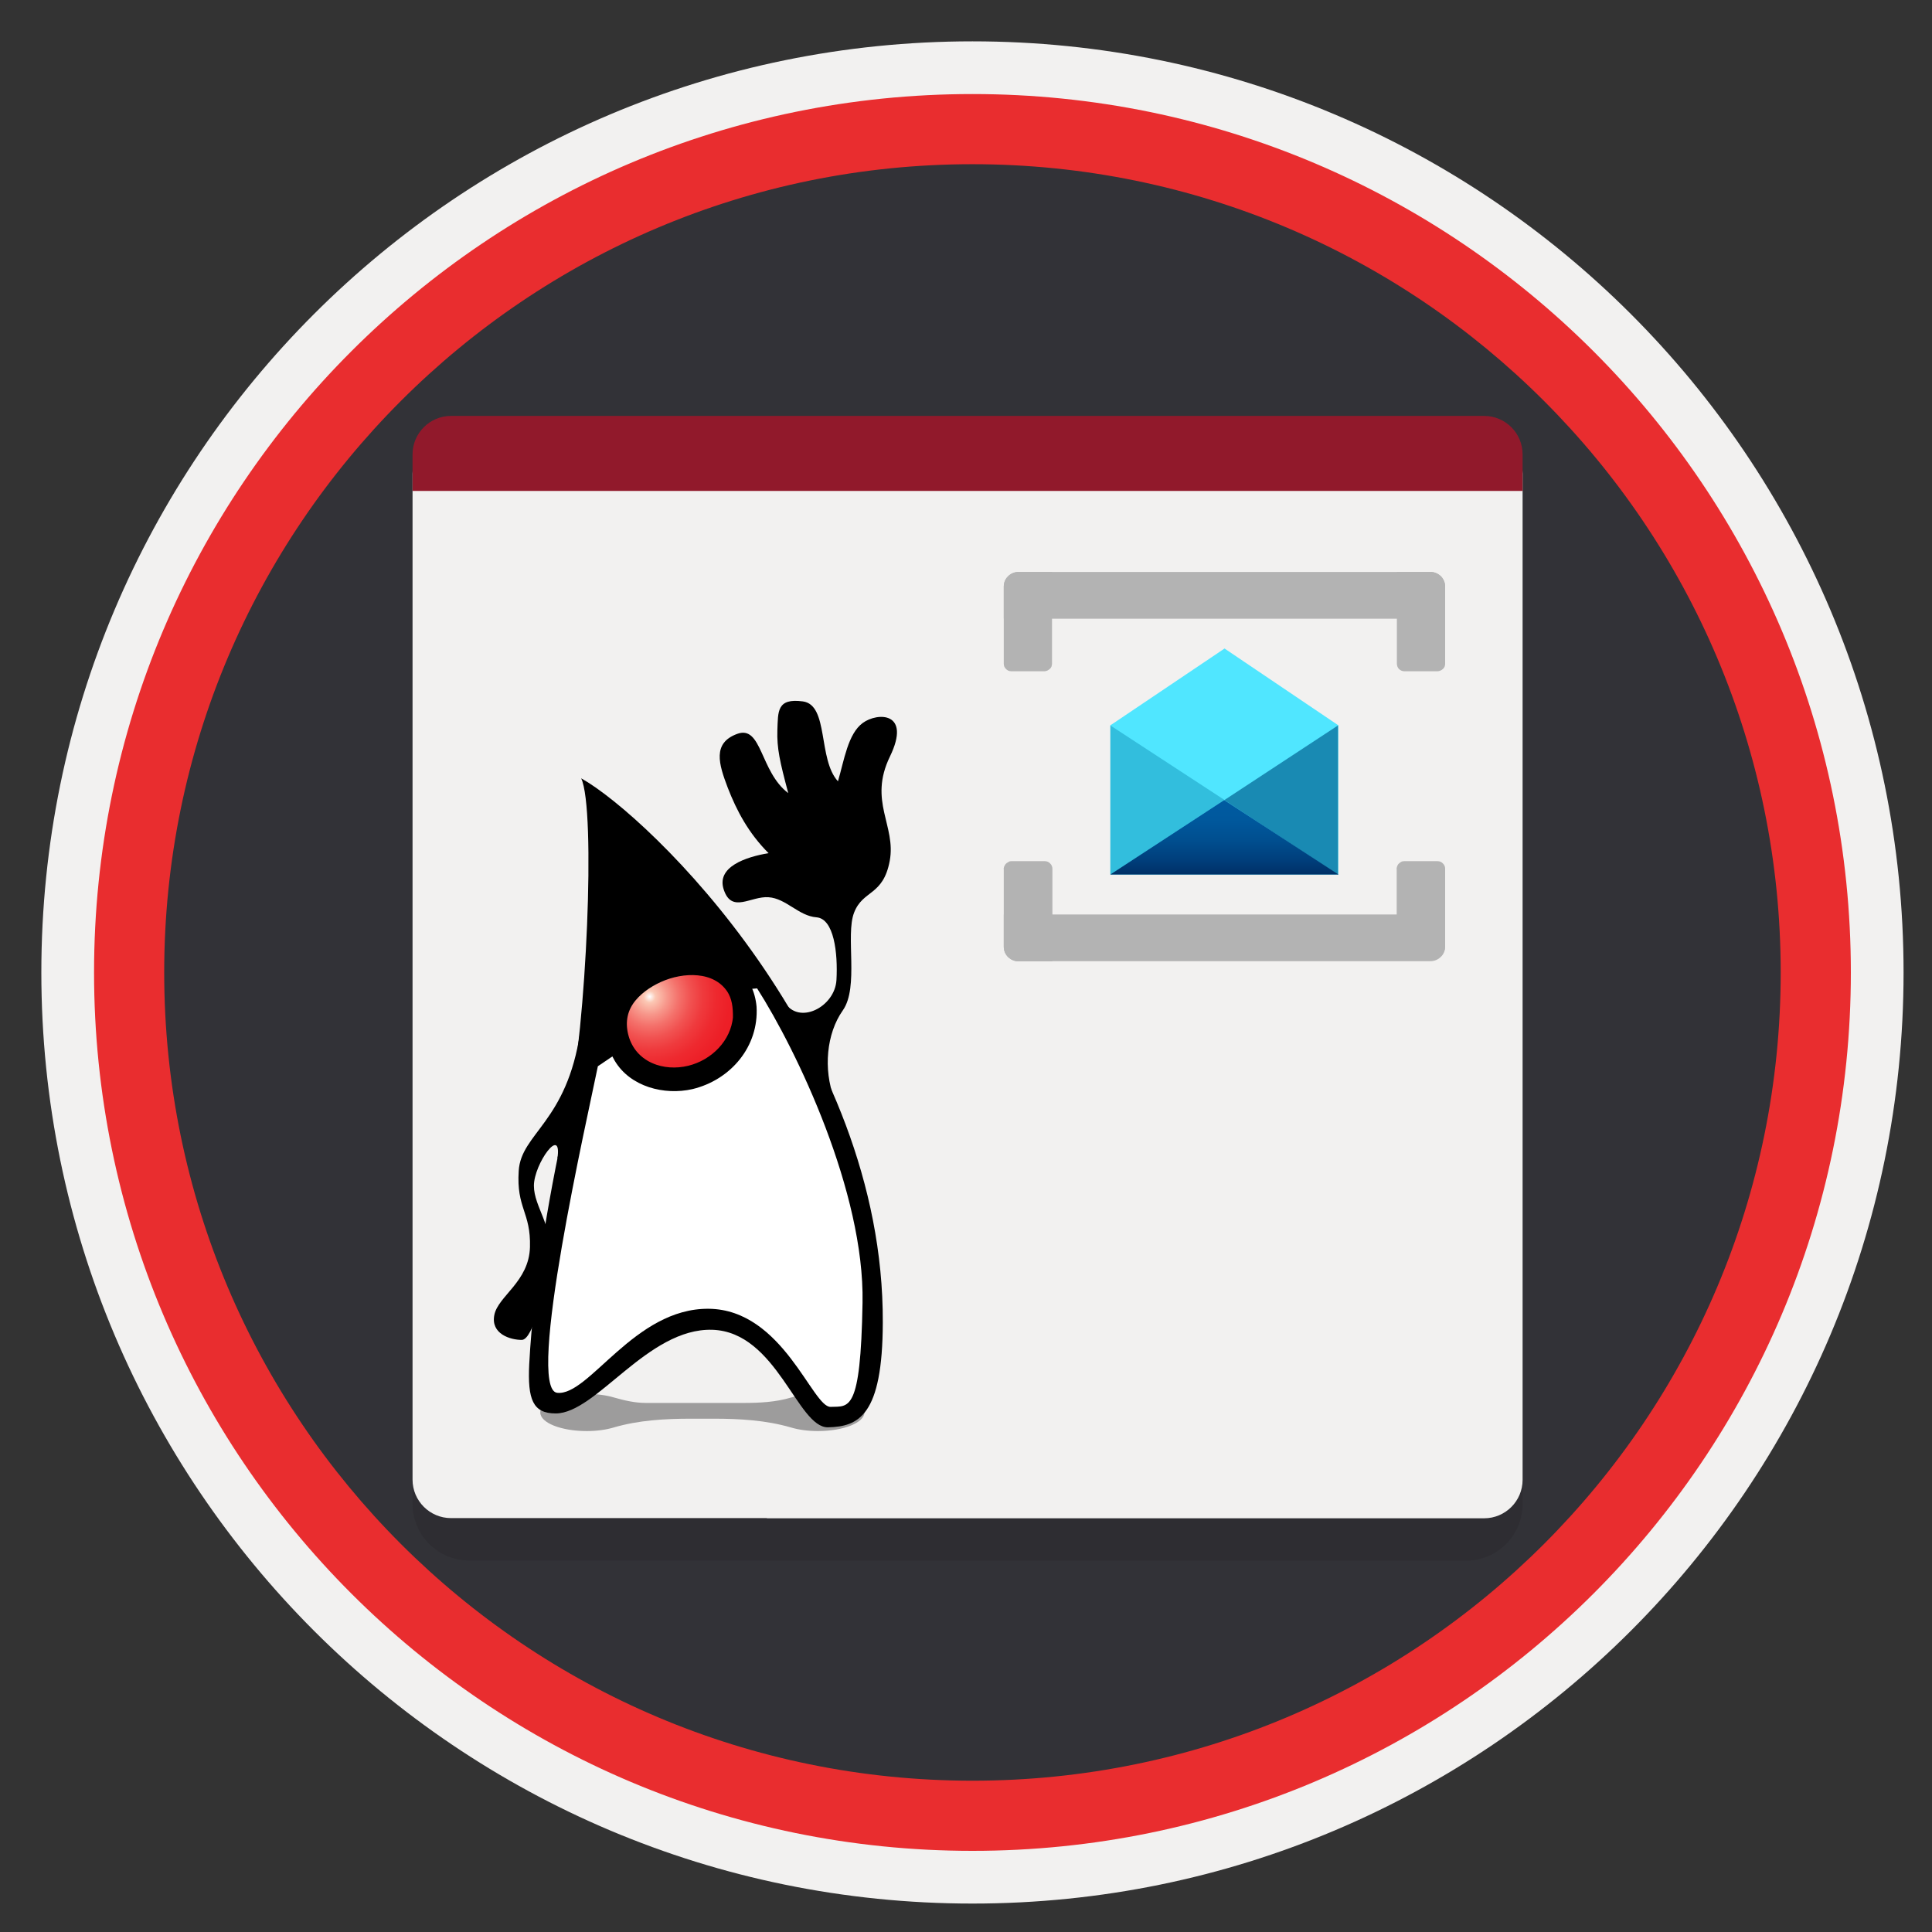 <svg width="103" height="103" viewBox="0 0 103 103" fill="none" xmlns="http://www.w3.org/2000/svg">
<rect x="0" y="0" width="103" height="103" fill="#333333" stroke="none"/>
<path d="M51.844 98.654C25.994 98.654 5.034 77.704 5.034 51.844C5.034 25.984 25.994 5.034 51.844 5.034C77.694 5.034 98.654 25.994 98.654 51.844C98.654 77.694 77.694 98.654 51.844 98.654Z" fill="#323237" stroke="#9B9BA0" stroke-width="0.3" stroke-miterlimit="10"/>
<path fill-rule="evenodd" clip-rule="evenodd" d="M97.744 51.844C97.744 77.194 77.194 97.744 51.844 97.744C26.494 97.744 5.944 77.194 5.944 51.844C5.944 26.494 26.494 5.944 51.844 5.944C77.194 5.944 97.744 26.494 97.744 51.844ZM51.844 2.204C79.264 2.204 101.484 24.424 101.484 51.844C101.484 79.264 79.254 101.484 51.844 101.484C24.424 101.484 2.204 79.254 2.204 51.844C2.204 24.424 24.424 2.204 51.844 2.204Z" fill="#F2F1F0"/>
<path fill-rule="evenodd" clip-rule="evenodd" d="M94.934 51.844C94.934 75.644 75.644 94.934 51.844 94.934C28.044 94.934 8.754 75.644 8.754 51.844C8.754 28.044 28.044 8.754 51.844 8.754C75.644 8.754 94.934 28.044 94.934 51.844ZM51.844 5.014C77.704 5.014 98.674 25.984 98.674 51.844C98.674 77.704 77.704 98.674 51.844 98.674C25.984 98.674 5.014 77.704 5.014 51.844C5.014 25.984 25.974 5.014 51.844 5.014Z" fill="#E92D2F"/>
<path opacity="0.2" d="M40.884 83.204H78.154C79.824 83.204 81.174 81.854 81.174 80.184V25.464H21.994V80.174C21.994 81.844 23.344 83.194 25.014 83.194H31.464H40.884V83.204Z" fill="#1F1D21"/>
<path d="M40.884 80.944H79.124C80.254 80.944 81.174 80.024 81.174 78.894V25.254C81.164 24.124 80.244 23.204 79.124 23.204H24.044C22.914 23.204 21.994 24.124 21.994 25.254V78.884C21.994 80.014 22.914 80.934 24.044 80.934H31.454H40.884V80.944Z" fill="#F2F1F0"/>
<path d="M81.174 24.224C81.174 23.094 80.254 22.174 79.124 22.174H24.044C22.914 22.174 21.994 23.094 21.994 24.224V26.174H81.174V24.224Z" fill="#91192B"/>
<path opacity="0.4" d="M43.634 74.314C43.094 74.314 42.594 74.384 42.184 74.504C41.354 74.754 40.484 74.794 39.624 74.794H34.434C33.854 74.794 33.294 74.664 32.734 74.504C32.334 74.384 31.824 74.314 31.284 74.314C29.914 74.314 28.804 74.764 28.804 75.304C28.804 75.854 29.914 76.294 31.284 76.294C31.814 76.294 32.314 76.224 32.714 76.104C34.044 75.714 35.454 75.634 36.844 75.634H38.044C39.434 75.634 40.834 75.714 42.174 76.104C42.574 76.224 43.074 76.294 43.604 76.294C44.974 76.294 46.084 75.844 46.084 75.304C46.104 74.764 44.994 74.314 43.634 74.314Z" fill="#1F1D20"/>
<path fill-rule="evenodd" clip-rule="evenodd" d="M30.984 41.494C31.784 43.164 31.244 54.884 30.314 58.984C29.374 63.094 28.444 68.334 28.214 72.734C28.124 74.604 28.404 75.354 29.624 75.354C31.794 75.354 34.524 70.794 37.974 70.894C41.424 71.004 42.514 76.124 44.144 76.094C45.764 76.054 47.054 75.494 47.064 70.504C47.124 55.604 34.634 43.534 30.984 41.494Z" fill="black"/>
<path fill-rule="evenodd" clip-rule="evenodd" d="M41.814 53.404C42.564 54.684 44.514 53.694 44.594 52.244C44.674 50.804 44.464 48.974 43.524 48.904C42.584 48.834 41.904 47.894 40.974 47.834C40.034 47.764 39.024 48.704 38.594 47.454C38.154 46.214 39.774 45.684 40.974 45.484C39.904 44.414 39.274 43.224 38.794 41.984C38.324 40.744 37.964 39.614 39.304 39.124C40.624 38.644 40.514 41.144 42.024 42.284C41.574 40.594 41.414 39.904 41.444 38.924C41.484 37.944 41.404 37.204 42.804 37.394C44.194 37.584 43.594 40.474 44.674 41.654C45.004 40.534 45.204 39.124 45.994 38.544C46.784 37.964 48.604 37.944 47.444 40.334C46.284 42.724 47.784 44.014 47.434 45.894C47.084 47.774 46.004 47.434 45.534 48.654C45.064 49.864 45.804 52.624 44.934 53.864C44.054 55.104 43.894 57.014 44.464 58.534C42.724 56.894 41.814 53.404 41.814 53.404Z" fill="black"/>
<path fill-rule="evenodd" clip-rule="evenodd" d="M30.934 55.004C30.224 59.834 27.774 60.414 27.654 62.424C27.524 64.424 28.304 64.614 28.254 66.484C28.204 68.334 26.554 69.094 26.354 70.104C26.154 71.114 27.204 71.434 27.814 71.434C28.424 71.434 29.024 68.774 29.274 67.064C29.524 65.364 28.464 64.364 28.464 63.214C28.464 62.044 29.994 59.924 29.714 61.784C30.994 59.764 31.594 57.224 30.934 55.004Z" fill="black"/>
<path fill-rule="evenodd" clip-rule="evenodd" d="M31.874 56.844C31.344 59.464 28.004 74.064 29.704 74.254C31.404 74.444 33.814 69.734 37.784 69.774C41.744 69.814 43.314 75.044 44.284 75.004C45.254 74.964 45.884 75.344 45.984 69.454C46.094 63.564 42.484 56.014 40.364 52.694C37.464 52.874 34.354 55.184 31.874 56.844Z" fill="white"/>
<path d="M40.334 53.664C40.184 52.024 38.964 51.004 37.394 50.754C35.884 50.504 34.234 51.224 33.174 52.284C31.984 53.474 31.934 55.134 32.774 56.554C33.604 57.944 35.414 58.404 36.914 58.064C38.954 57.574 40.464 55.794 40.334 53.664Z" fill="black"/>
<path d="M39.574 54.274C39.434 55.764 38.244 56.954 36.814 57.304C35.304 57.674 33.634 57.094 33.084 55.534C32.814 54.744 32.864 53.934 33.334 53.234C33.734 52.644 34.384 52.184 35.034 51.894C36.354 51.294 38.254 51.224 39.174 52.564C39.524 53.084 39.584 53.674 39.574 54.274Z" fill="url(#paint0_radial)" stroke="black"/>
<path d="M71.354 38.674H71.344V38.644H71.314L65.284 34.574L59.234 38.644H59.204V38.674V46.624H71.344V38.674H71.354Z" fill="#50E6FF"/>
<path d="M59.194 38.674V46.624L65.274 42.644L59.194 38.674Z" fill="#32BEDD"/>
<path d="M71.334 38.674L65.274 42.654L71.334 46.634V38.674Z" fill="#198AB3"/>
<path d="M65.264 42.654L59.204 46.614V46.624H71.344V46.614L65.264 42.654Z" fill="url(#paint1_linear)"/>
<path d="M54.294 30.494H56.084V35.384C56.084 35.494 56.044 35.594 55.964 35.664C55.884 35.734 55.784 35.784 55.684 35.784H53.914C53.804 35.784 53.704 35.744 53.634 35.664C53.554 35.594 53.514 35.484 53.514 35.384V31.274C53.514 31.064 53.594 30.864 53.744 30.724C53.884 30.574 54.094 30.494 54.294 30.494Z" fill="#B3B3B3"/>
<g opacity="0.5">
<path opacity="0.5" d="M54.294 30.494H56.084V35.384C56.084 35.494 56.044 35.594 55.964 35.664C55.884 35.734 55.784 35.784 55.684 35.784H53.914C53.804 35.784 53.704 35.744 53.634 35.664C53.554 35.594 53.514 35.484 53.514 35.384V31.274C53.514 31.064 53.594 30.864 53.744 30.724C53.884 30.574 54.094 30.494 54.294 30.494Z" fill="#B3B3B3"/>
</g>
<path d="M74.464 30.494H76.254C76.464 30.494 76.664 30.574 76.814 30.724C76.964 30.874 77.044 31.074 77.044 31.274V35.384C77.044 35.494 77.004 35.594 76.924 35.664C76.844 35.734 76.744 35.784 76.644 35.784H74.854C74.754 35.784 74.654 35.734 74.584 35.664C74.514 35.594 74.474 35.494 74.474 35.384V30.494H74.464Z" fill="#B3B3B3"/>
<g opacity="0.5">
<path opacity="0.5" d="M74.464 30.494H76.254C76.464 30.494 76.664 30.574 76.814 30.724C76.964 30.874 77.044 31.074 77.044 31.274V35.384C77.044 35.494 77.004 35.594 76.924 35.664C76.844 35.734 76.744 35.784 76.644 35.784H74.854C74.754 35.784 74.654 35.734 74.584 35.664C74.514 35.594 74.474 35.494 74.474 35.384V30.494H74.464Z" fill="#B3B3B3"/>
</g>
<path d="M77.044 31.274V32.984H53.514V31.274C53.514 31.064 53.594 30.864 53.744 30.724C53.894 30.574 54.094 30.494 54.304 30.494H76.274C76.484 30.494 76.674 30.584 76.824 30.724C76.964 30.874 77.044 31.064 77.044 31.274Z" fill="#B3B3B3"/>
<path d="M53.914 45.914H55.704C55.814 45.914 55.914 45.954 55.984 46.034C56.064 46.104 56.104 46.214 56.104 46.314V51.254H54.304C54.204 51.254 54.094 51.234 54.004 51.194C53.904 51.154 53.824 51.094 53.744 51.024C53.594 50.874 53.514 50.674 53.514 50.474V46.364C53.504 46.304 53.514 46.254 53.534 46.204C53.554 46.154 53.584 46.104 53.614 46.064C53.654 46.024 53.694 45.994 53.754 45.964C53.794 45.924 53.854 45.914 53.914 45.914Z" fill="#B3B3B3"/>
<g opacity="0.5">
<path opacity="0.5" d="M53.914 45.914H55.704C55.814 45.914 55.914 45.954 55.984 46.034C56.064 46.104 56.104 46.214 56.104 46.314V51.254H54.304C54.204 51.254 54.094 51.234 54.004 51.194C53.904 51.154 53.824 51.094 53.744 51.024C53.594 50.874 53.514 50.674 53.514 50.474V46.364C53.504 46.304 53.514 46.254 53.534 46.204C53.554 46.154 53.584 46.104 53.614 46.064C53.654 46.024 53.694 45.994 53.754 45.964C53.794 45.924 53.854 45.914 53.914 45.914Z" fill="#B3B3B3"/>
</g>
<path d="M74.854 45.914H76.644C76.754 45.914 76.854 45.954 76.924 46.034C77.004 46.104 77.044 46.214 77.044 46.314V50.424C77.044 50.634 76.964 50.834 76.814 50.974C76.664 51.124 76.464 51.204 76.254 51.204H74.464V46.354C74.454 46.304 74.464 46.244 74.484 46.194C74.504 46.144 74.524 46.094 74.564 46.054C74.604 46.014 74.644 45.984 74.694 45.954C74.744 45.924 74.794 45.914 74.854 45.914Z" fill="#B3B3B3"/>
<g opacity="0.5">
<path opacity="0.5" d="M74.854 45.914H76.644C76.754 45.914 76.854 45.954 76.924 46.034C77.004 46.104 77.044 46.214 77.044 46.314V50.424C77.044 50.634 76.964 50.834 76.814 50.974C76.664 51.124 76.464 51.204 76.254 51.204H74.464V46.354C74.454 46.304 74.464 46.244 74.484 46.194C74.504 46.144 74.524 46.094 74.564 46.054C74.604 46.014 74.644 45.984 74.694 45.954C74.744 45.924 74.794 45.914 74.854 45.914Z" fill="#B3B3B3"/>
</g>
<path d="M53.514 50.464V48.754H77.044V50.464C77.044 50.674 76.964 50.874 76.814 51.014C76.664 51.164 76.464 51.244 76.254 51.244H54.294C54.084 51.244 53.884 51.164 53.734 51.014C53.594 50.874 53.514 50.674 53.514 50.464Z" fill="#B3B3B3"/>
<defs>
<radialGradient id="paint0_radial" cx="0" cy="0" r="1" gradientUnits="userSpaceOnUse" gradientTransform="translate(34.633 53.135) scale(5.204)">
<stop stop-color="white"/>
<stop offset="0.06" stop-color="#FBC8B4"/>
<stop offset="0.071" stop-color="#FBC3B0"/>
<stop offset="0.183" stop-color="#F7978B"/>
<stop offset="0.299" stop-color="#F4716B"/>
<stop offset="0.42" stop-color="#F15251"/>
<stop offset="0.545" stop-color="#EF3A3D"/>
<stop offset="0.678" stop-color="#EE292F"/>
<stop offset="0.822" stop-color="#ED1F27"/>
<stop offset="1" stop-color="#ED1C24"/>
</radialGradient>
<linearGradient id="paint1_linear" x1="65.268" y1="42.651" x2="65.268" y2="46.626" gradientUnits="userSpaceOnUse">
<stop stop-color="#005BA1"/>
<stop offset="0.26" stop-color="#00589D"/>
<stop offset="0.53" stop-color="#004F90"/>
<stop offset="0.8" stop-color="#003F7C"/>
<stop offset="1" stop-color="#003067"/>
</linearGradient>
</defs>
</svg>
